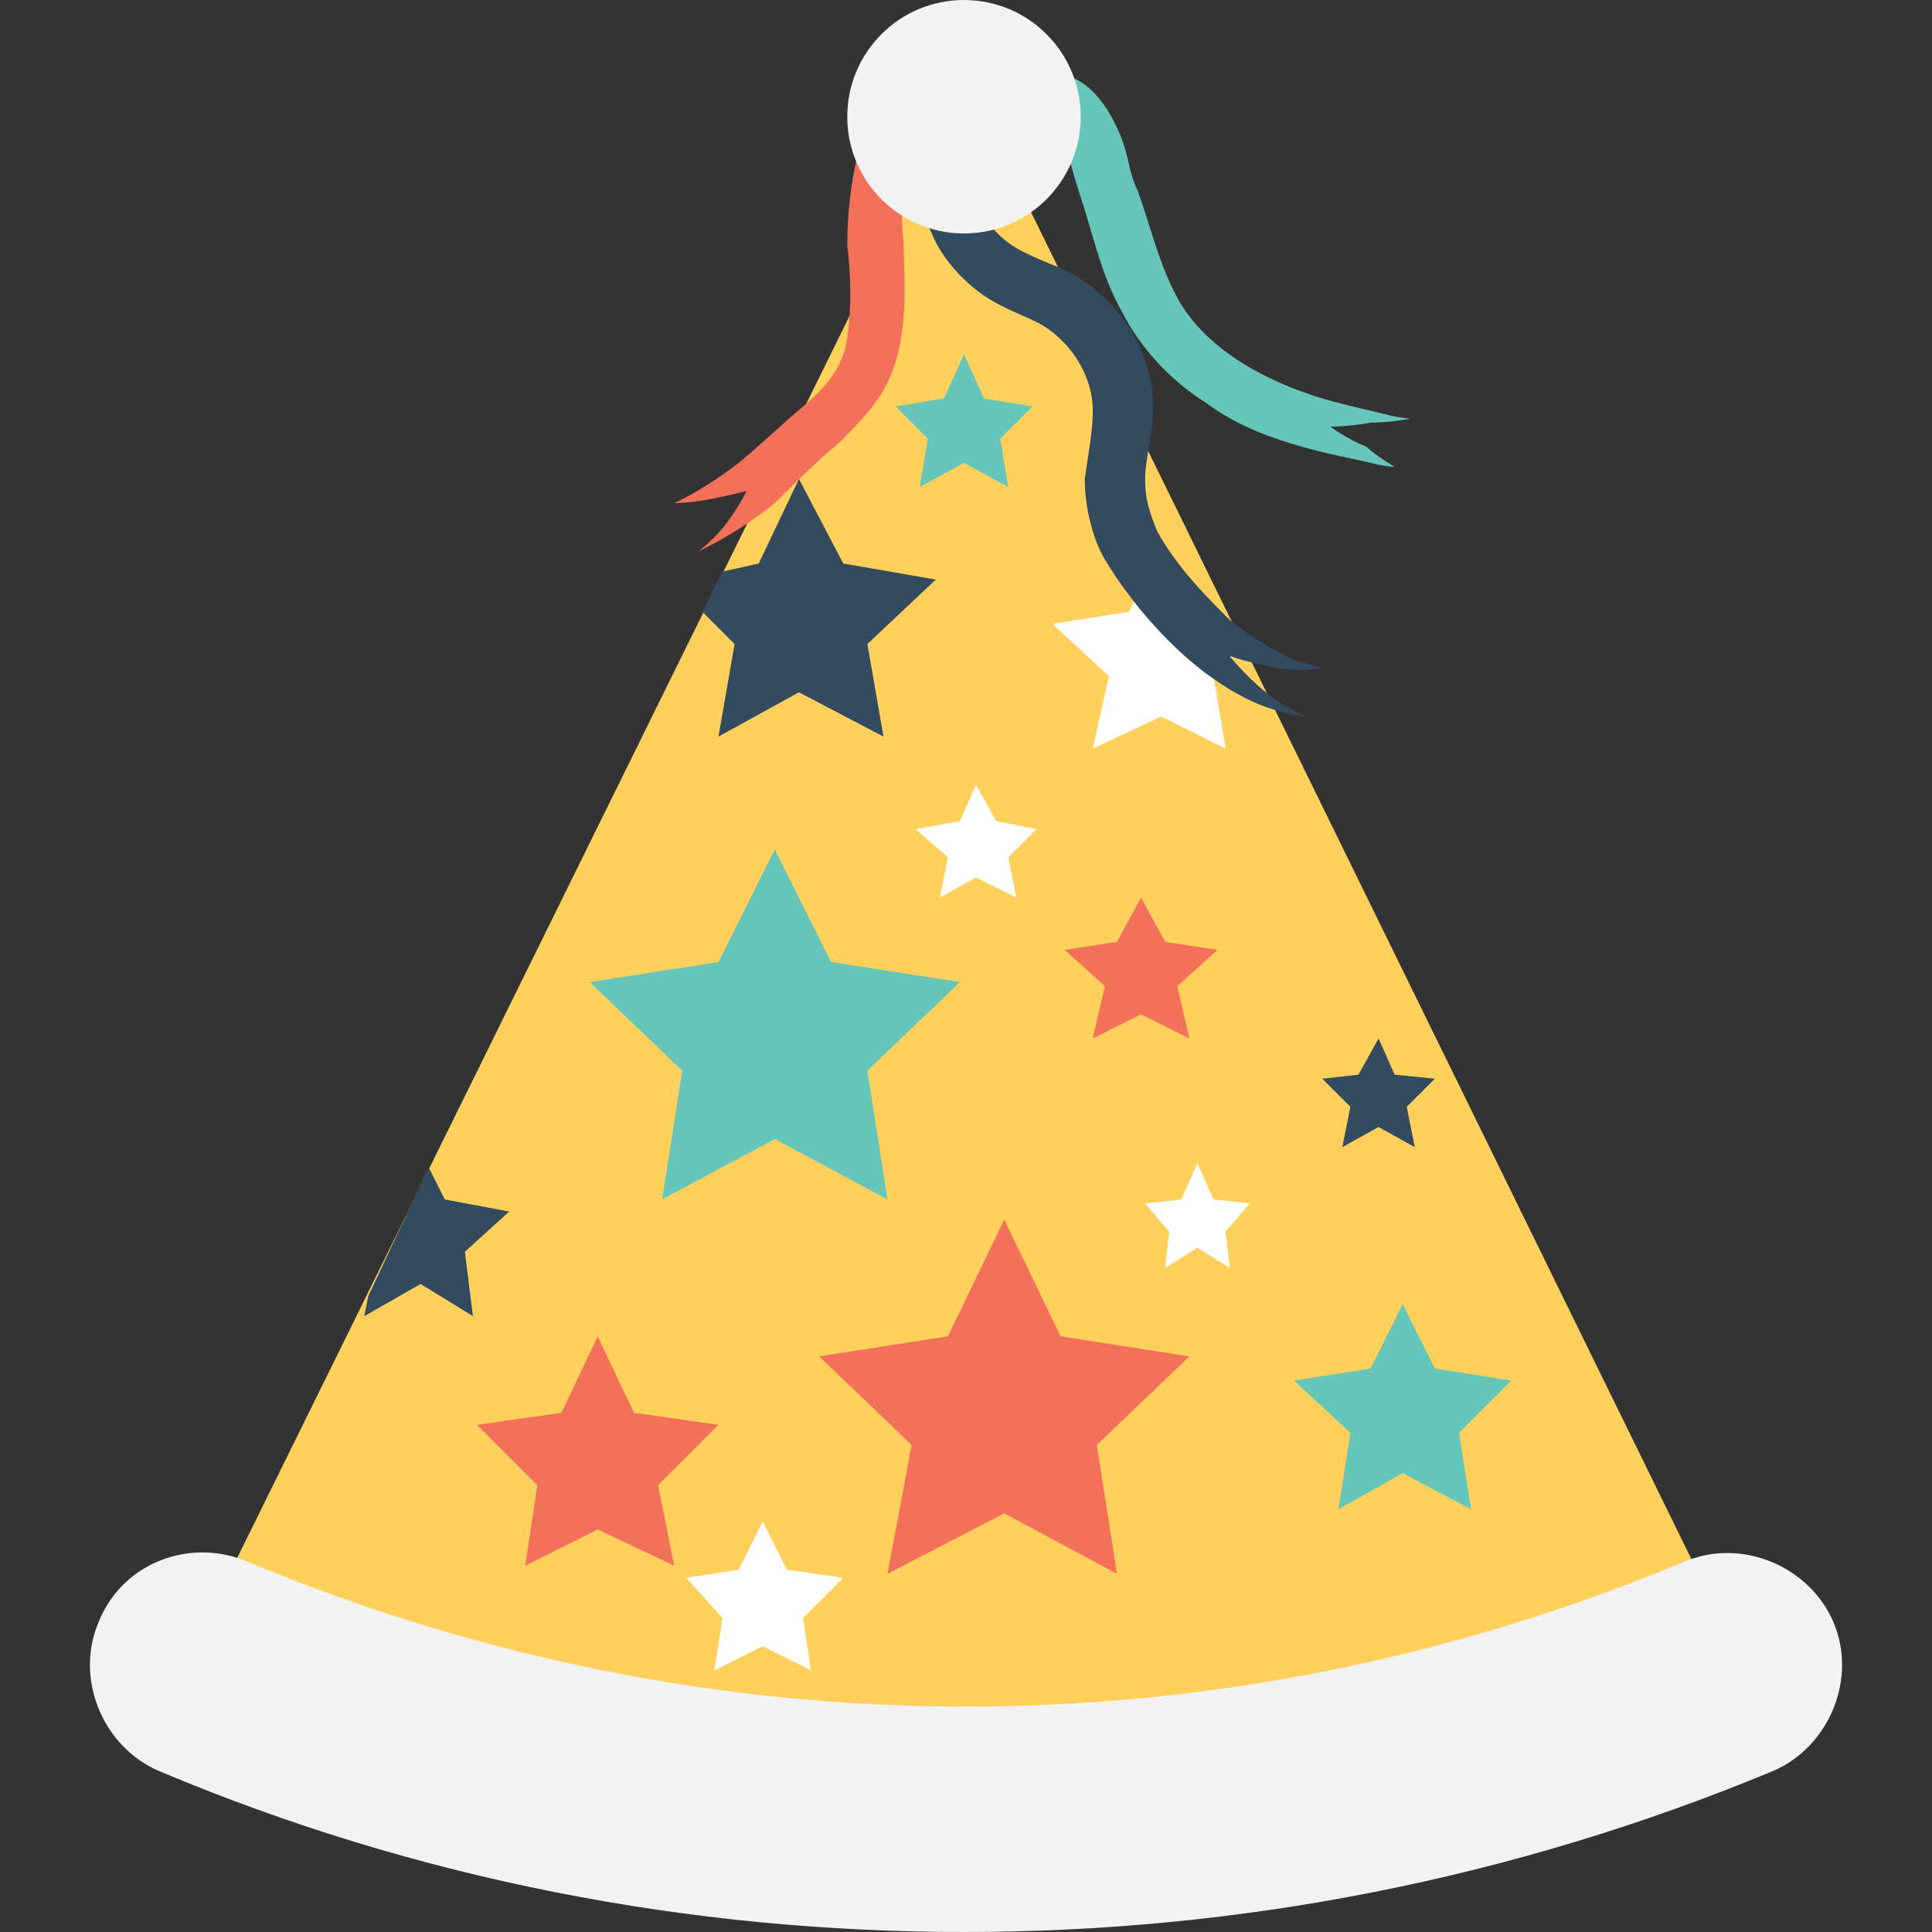 <svg xmlns="http://www.w3.org/2000/svg" viewBox="0 0 512 512" style="enable-background:new 0 0 512 512" xml:space="preserve"><rect x="0" y="0" width="512" height="512" fill="#333333" stroke="none"/><path style="fill:#ffd15c" d="M262.933 35.2h-13.867l-188.8 382.933c130.133 84.267 260.267 84.267 390.4 0L262.933 35.2z"/><path style="fill:#344a5e" d="m211.733 183.467 22.4 11.733-4.266-24.533L248 153.6l-24.533-4.267-11.734-22.4-10.666 22.4-9.6 2.134-5.334 10.666 8.534 8.534L190.4 195.2z"/><path style="fill:#fff" d="m289.6 198.4 18.133-8.533L324.8 198.4l-3.2-19.2 7.467-7.467-3.2-7.466-9.6-2.134-8.534-17.066-8.533 17.066-20.267 3.2 14.934 13.867z"/><path style="fill:#f3f3f3" d="M255.467 512c-72.533 0-145.067-13.867-213.333-42.667-14.933-6.4-22.4-24.533-16-39.467 6.4-16 24.533-22.4 39.467-16 122.667 51.2 258.133 51.2 380.8 0 14.933-6.4 33.067 1.067 39.467 16 6.4 14.933-1.067 33.067-16 39.467C400.533 498.133 328 512 255.467 512z"/><path style="fill:#344a5e" d="M346.133 189.867s-3.2 0-9.6-2.133c-6.4-2.133-13.867-6.4-21.333-12.8-7.467-6.4-16-16-22.4-26.667-3.2-5.333-5.333-13.867-5.333-21.333 1.067-7.467 2.133-12.8 2.133-18.133 0-9.6-6.4-19.2-14.933-23.467-4.267-2.133-10.667-4.267-16-8.533-5.333-4.267-9.6-9.6-11.733-14.933-5.333-10.667-2.133-22.4 0-27.733 3.2-6.4 6.4-9.6 6.4-9.6l10.667 9.6s-2.133 2.133-3.2 5.333c-2.133 4.267-3.2 9.6 0 17.067 1.067 3.2 4.267 6.4 7.467 8.533 3.2 2.133 8.533 4.267 13.867 6.4 12.8 6.4 23.467 20.267 23.467 36.267 0 7.467-2.133 13.867-2.133 19.2 0 5.333 1.067 8.533 3.2 13.867 5.333 9.6 12.8 17.067 19.2 23.467 6.4 5.333 12.8 8.533 17.067 10.667 4.267 1.067 7.467 2.133 7.467 2.133s-5.333 1.067-11.733 0-12.8-3.2-12.8-3.2 4.267 5.333 9.6 9.6c3.197 3.198 10.663 6.398 10.663 6.398z"/><path style="fill:#66c6b9" d="M369.6 123.733s-2.133 0-6.4-1.067-10.667-2.133-18.133-4.267-17.067-5.333-25.6-11.733c-8.533-5.333-17.067-13.867-22.4-24.533-5.333-9.6-7.467-20.267-10.667-29.867-3.2-9.6-4.267-17.067-7.467-19.2-3.2-2.133-8.533-2.133-10.667-1.067-2.133 1.067-3.2 2.133-3.2 2.133l-10.667-9.6s2.133-3.2 8.533-5.333c5.333-2.133 14.933-3.2 24.533 3.2 4.267 3.2 7.467 8.533 9.6 13.867 2.133 5.333 2.133 9.6 4.267 13.867 3.2 8.533 5.333 18.133 9.6 26.667 7.467 16 25.6 24.533 39.467 28.8 7.467 2.133 12.8 3.2 17.067 4.267 4.267 1.067 6.4 1.067 6.4 1.067S368.533 112 363.2 112c-5.333 1.067-10.667 1.067-10.667 1.067s4.267 3.2 9.6 5.333c2.134 2.133 7.467 5.333 7.467 5.333z"/><path style="fill:#f3705a" d="M178.667 133.333s7.467-3.2 17.067-10.667c5.333-4.267 10.667-9.6 17.067-14.933s10.667-10.667 11.733-18.133c1.067-7.467 1.067-16 0-24.533 0-8.533 1.067-18.133 3.2-25.6 3.2-7.467 6.4-12.8 9.6-16l5.333-5.333 9.6 10.667-3.2 3.2c-2.133 2.133-5.333 6.4-7.467 11.733-2.133 5.333-3.2 11.733-2.133 20.267 0 7.467 1.067 17.067-1.067 27.733-1.067 5.333-3.2 10.667-6.4 14.933-3.2 4.267-6.4 7.467-9.6 10.667-6.4 5.333-11.733 10.667-17.067 16-10.667 8.533-20.267 12.8-20.267 12.8s4.267-3.2 7.467-7.467c3.2-4.267 5.333-8.533 5.333-8.533s-4.267 1.067-9.6 2.133c-5.333 1.066-9.599 1.066-9.599 1.066z"/><circle style="fill:#f3f3f3" cx="255.467" cy="30.933" r="30.933"/><path style="fill:#f3705a" d="M158.4 354.133 168 374.4l22.4 3.2-16 16 4.267 21.333-20.267-9.6-19.2 9.6 3.2-21.333-16-16 22.4-3.2z"/><path style="fill:#66c6b9" d="m205.333 225.067 14.934 29.866 34.133 5.334-24.533 23.466 5.333 34.134-29.867-16-29.866 16 5.333-34.134-24.533-23.466 34.133-5.334z"/><path style="fill:#f3705a" d="m302.4 237.867 6.4 11.733 13.867 2.133-10.667 9.6 3.2 13.867-12.8-6.4-12.8 6.4 3.2-13.867-10.667-9.6L296 249.6zM266.133 323.2l14.934 30.933 34.133 5.334-24.533 23.466L296 417.067l-29.867-16-30.933 16 6.4-34.134-24.533-23.466 34.133-5.334z"/><path style="fill:#66c6b9" d="m371.733 345.6 8.534 17.067 20.266 3.2-13.866 13.866 3.2 20.267-18.134-9.6-17.066 9.6 3.2-20.267-14.934-13.866 20.267-3.2z"/><path style="fill:#344a5e" d="m365.333 275.2 4.267 9.6 10.667 1.067-7.467 7.466L374.933 304l-9.6-5.333-9.6 5.333 2.134-10.667-7.467-7.466 9.6-1.067z"/><path style="fill:#66c6b9" d="M255.467 93.867 260.8 105.6l12.8 2.133-8.533 8.534 2.133 12.8-11.733-6.4-11.734 6.4 2.134-12.8-8.534-8.534 12.8-2.133z"/><path style="fill:#344a5e" d="m125.333 348.8-2.133-17.067 11.733-10.666-17.066-3.2-4.267-8.534-16 34.134-1.067 5.333 14.934-8.533z"/><path style="fill:#fff" d="m317.333 308.267 4.267 9.6 9.6 1.066-6.4 7.467 1.067 9.6-8.534-5.333L308.8 336l1.067-9.6-6.4-7.467 9.6-1.066zM258.667 208l5.333 9.6 10.667 2.133-7.467 7.467 2.133 10.667-10.666-5.334-9.6 5.334L251.2 227.2l-8.533-7.467L254.4 217.6zm-56.534 195.2 6.4 12.8 14.934 2.133L212.8 428.8l2.133 13.867-12.8-6.4-12.8 6.4 2.134-13.867-9.6-10.667L195.733 416z"/></svg>